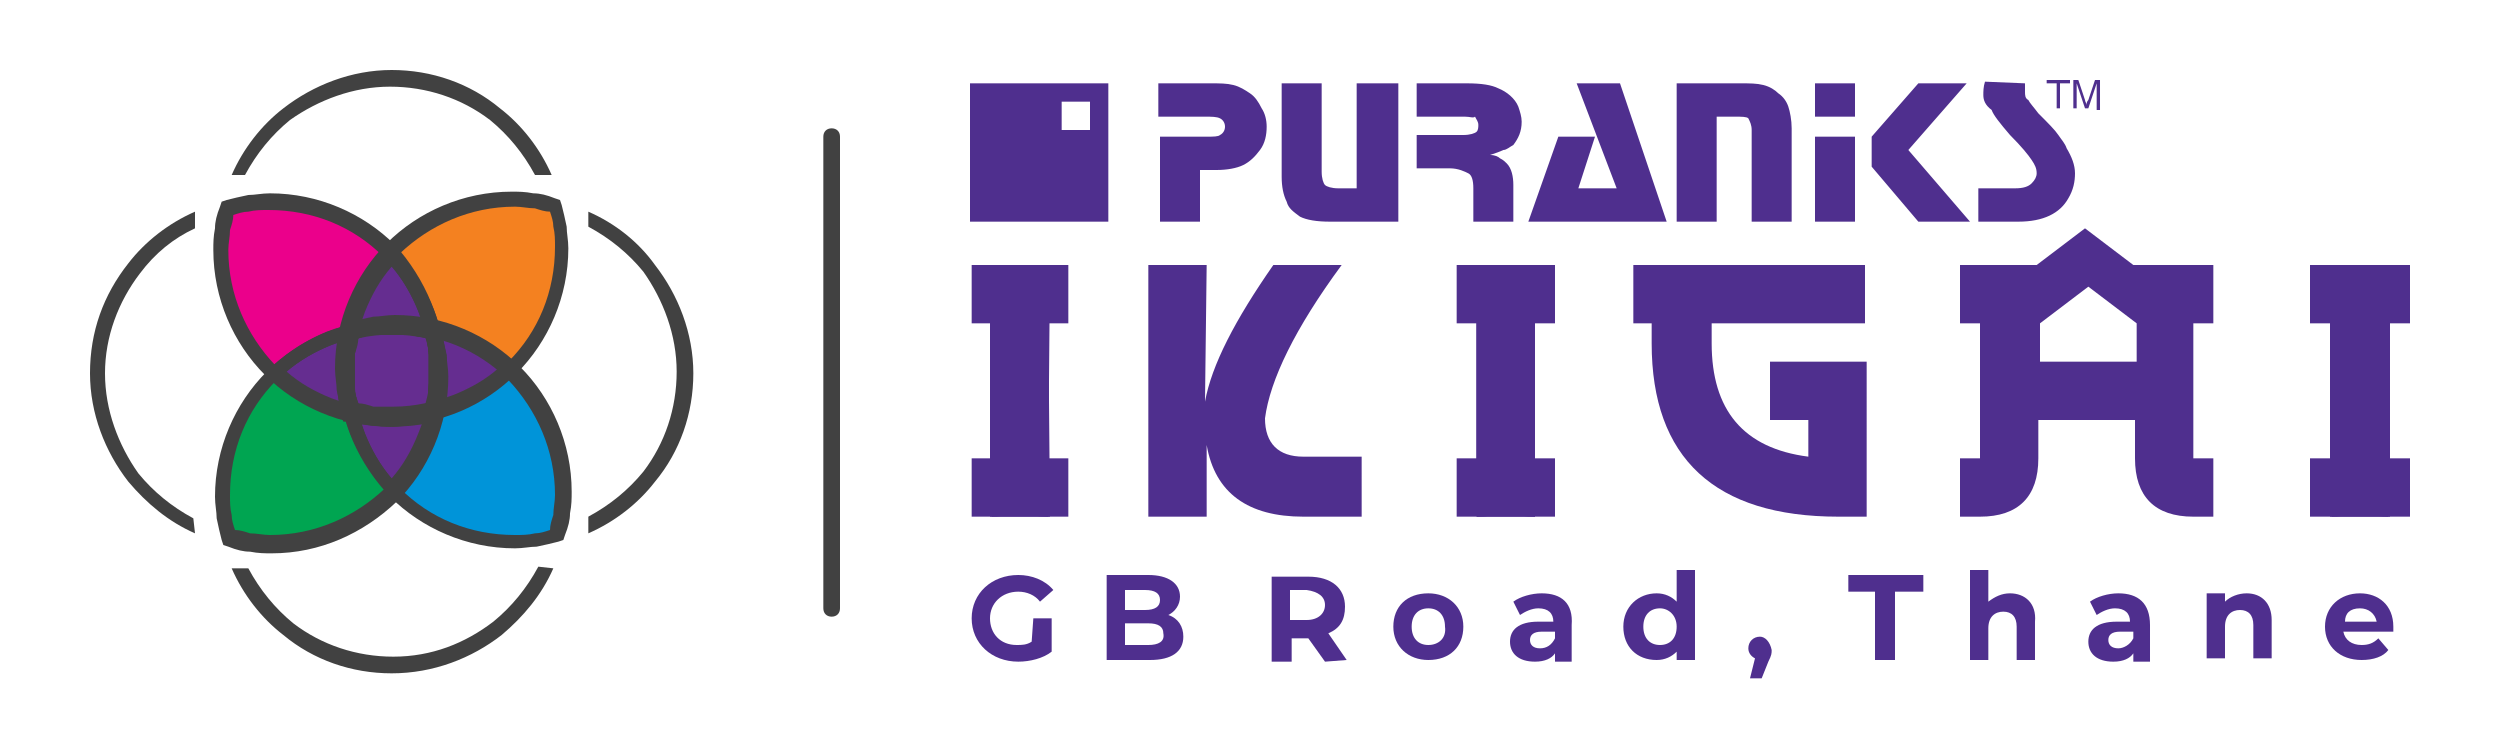 <?xml version="1.0" encoding="utf-8"?>
<!-- Generator: Adobe Illustrator 25.4.1, SVG Export Plug-In . SVG Version: 6.00 Build 0)  -->
<svg version="1.1" id="Layer_1" xmlns="http://www.w3.org/2000/svg" xmlns:xlink="http://www.w3.org/1999/xlink" x="0px" y="0px"
	 viewBox="0 0 150 45" style="enable-background:new 0 0 150 45;" xml:space="preserve">
<style type="text/css">
	.st0{fill-rule:evenodd;clip-rule:evenodd;fill:#414141;}
	.st1{fill-rule:evenodd;clip-rule:evenodd;fill:#0094D9;}
	.st2{fill-rule:evenodd;clip-rule:evenodd;fill:#00A551;}
	.st3{fill-rule:evenodd;clip-rule:evenodd;fill:#EB008B;}
	.st4{fill-rule:evenodd;clip-rule:evenodd;fill:#F48120;}
	.st5{fill-rule:evenodd;clip-rule:evenodd;fill:#652D90;}
	.st6{fill:#414141;}
	.st7{fill:#4F2F8E;}
	.st8{fill-rule:evenodd;clip-rule:evenodd;fill:#4F2F8E;}
</style>
<g>
	<path class="st0" d="M49.9,7.7L49.9,7.7c0.3,0,0.5,0.2,0.5,0.5v28.3c0,0.3-0.2,0.5-0.5,0.5l0,0c-0.3,0-0.5-0.2-0.5-0.5V8.2
		C49.4,7.9,49.6,7.7,49.9,7.7L49.9,7.7z"/>
	<g>
		<path class="st1" d="M20.8,22.3c0-0.8,0.1-1.7,0.3-2.4c0.8-0.2,1.6-0.3,2.4-0.3c5.6,0,10.2,4.6,10.2,10.2c0,0.8-0.1,1.7-0.3,2.4
			c-0.8,0.2-1.6,0.3-2.4,0.3C25.4,32.5,20.8,27.9,20.8,22.3L20.8,22.3z"/>
		<path class="st2" d="M23.5,19.6c0.8,0,1.7,0.1,2.4,0.3c0.2,0.8,0.3,1.6,0.3,2.4c0,5.6-4.6,10.2-10.2,10.2c-0.8,0-1.7-0.1-2.4-0.3
			c-0.2-0.8-0.3-1.6-0.3-2.4C13.4,24.2,17.9,19.6,23.5,19.6L23.5,19.6z"/>
		<path class="st3" d="M26.2,22.3c0,0.8-0.1,1.7-0.3,2.4c-0.8,0.2-1.6,0.3-2.4,0.3c-5.6,0-10.2-4.6-10.2-10.2c0-0.8,0.1-1.7,0.3-2.4
			c0.8-0.2,1.6-0.3,2.4-0.3C21.7,12.2,26.2,16.7,26.2,22.3L26.2,22.3z"/>
		<path class="st4" d="M23.5,25.1c-0.8,0-1.7-0.1-2.4-0.3c-0.2-0.8-0.3-1.6-0.3-2.4c0-5.6,4.6-10.2,10.2-10.2c0.8,0,1.7,0.1,2.4,0.3
			c0.2,0.8,0.3,1.6,0.3,2.4C33.7,20.5,29.2,25.1,23.5,25.1L23.5,25.1z"/>
		<path class="st5" d="M26.2,22.3c0,0.8-0.1,1.7-0.3,2.4l0,0h0l0,0c0,0-0.1,0-0.2,0l-0.1,0l-0.1,0l-0.1,0h-0.1c0,0-0.1,0-0.2,0h-0.1
			c0,0-0.1,0-0.2,0h0c-0.1,0-0.1,0-0.2,0h0c-0.1,0-0.2,0-0.2,0h0c-0.1,0-0.2,0-0.3,0l0,0c-0.1,0-0.2,0-0.3,0l0,0l0,0
			c-0.1,0-0.2,0-0.3,0s-0.2,0-0.3,0l0,0l0,0c-0.1,0-0.2,0-0.3,0l0,0c-0.1,0-0.2,0-0.3,0l-0.1,0c-0.1,0-0.2,0-0.2,0h0
			c-0.1,0-0.1,0-0.2,0h0c0,0-0.1,0-0.2,0H22l-0.2,0h-0.1l-0.1,0l-0.1,0l-0.1,0c0,0-0.1,0-0.2,0l0,0h0l0,0c-0.2-0.8-0.3-1.6-0.3-2.4
			c0-2.7,1-5.1,2.7-6.9C25.2,17.2,26.2,19.7,26.2,22.3L26.2,22.3z"/>
		<path class="st5" d="M23.6,19.6c0.8,0,1.7,0.1,2.4,0.3l0,0v0l0,0c0,0,0,0.1,0,0.2l0,0.1l0,0.1l0,0.1v0.1c0,0,0,0.1,0,0.2v0.1
			c0,0,0,0.1,0,0.2v0c0,0.1,0,0.1,0,0.2v0c0,0.1,0,0.2,0,0.2v0c0,0.1,0,0.2,0,0.3l0,0c0,0.1,0,0.2,0,0.3l0,0l0,0c0,0.1,0,0.2,0,0.3
			s0,0.2,0,0.3l0,0l0,0c0,0.1,0,0.2,0,0.3l0,0c0,0.1,0,0.2,0,0.3v0c0,0.1,0,0.2,0,0.2v0c0,0.1,0,0.1,0,0.2v0c0,0,0,0.1,0,0.2v0.1
			l0,0.2V24l-0.1,0.3v0.1l0,0.1c0,0,0,0.1,0,0.2l0,0v0l0,0c-0.8,0.2-1.6,0.3-2.4,0.3c-2.7,0-5.1-1-6.9-2.7
			C18.4,20.6,20.9,19.6,23.6,19.6L23.6,19.6z"/>
		<path class="st5" d="M26.2,22.3c0-0.8-0.1-1.7-0.3-2.4l0,0h0l0,0c0,0-0.1,0-0.2,0l-0.1,0l-0.1,0l-0.1,0h-0.1c0,0-0.1,0-0.2,0h-0.1
			c0,0-0.1,0-0.2,0h0c-0.1,0-0.1,0-0.2,0h0c-0.1,0-0.2,0-0.2,0h0c-0.1,0-0.2,0-0.3,0l0,0c-0.1,0-0.2,0-0.3,0l0,0l0,0
			c-0.1,0-0.2,0-0.3,0s-0.2,0-0.3,0l0,0l0,0c-0.1,0-0.2,0-0.3,0l0,0c-0.1,0-0.2,0-0.3,0h0c-0.1,0-0.2,0-0.2,0h0c-0.1,0-0.1,0-0.2,0
			h0c0,0-0.1,0-0.2,0h-0.1l-0.2,0h-0.1l-0.1,0l-0.1,0l-0.1,0c0,0-0.1,0-0.2,0l0,0h0l0,0c-0.2,0.8-0.3,1.6-0.3,2.4
			c0,2.7,1,5.1,2.7,6.9C25.2,27.4,26.2,25,26.2,22.3L26.2,22.3z"/>
		<path class="st5" d="M23.5,19.6c-0.8,0-1.7,0.1-2.4,0.3l0,0v0l0,0c0,0,0,0.1,0,0.2l0,0.1l0,0.1l0,0.1v0.1c0,0,0,0.1,0,0.2v0.1
			c0,0,0,0.1,0,0.2v0c0,0.1,0,0.1,0,0.2v0c0,0.1,0,0.2,0,0.2v0c0,0.1,0,0.2,0,0.3l0,0c0,0.1,0,0.2,0,0.3l0,0l0,0c0,0.1,0,0.2,0,0.3
			s0,0.2,0,0.3l0,0l0,0c0,0.1,0,0.2,0,0.3l0,0c0,0.1,0,0.2,0,0.3v0c0,0.1,0,0.2,0,0.2v0c0,0.1,0,0.1,0,0.2v0c0,0,0,0.1,0,0.2v0.1
			l0,0.2V24l0,0.1l0,0.1l0,0.1c0,0,0,0.1,0,0.2l0,0v0l0,0c0.8,0.2,1.6,0.3,2.4,0.3c2.7,0,5.1-1,6.9-2.7
			C28.6,20.6,26.2,19.6,23.5,19.6L23.5,19.6z"/>
		<path class="st5" d="M21.1,19.9c1.6-0.4,3.3-0.4,4.9,0c0.4,1.6,0.4,3.3,0,4.9c-1.6,0.4-3.3,0.4-4.9,0
			C20.7,23.1,20.7,21.5,21.1,19.9L21.1,19.9z"/>
		<g>
			<path class="st6" d="M11.7,32c-1.6-0.7-2.9-1.8-4-3.1c-1.4-1.8-2.3-4.1-2.3-6.5c0-2.5,0.8-4.7,2.3-6.6c1-1.3,2.4-2.4,4-3.1v1
				c-1.3,0.6-2.4,1.5-3.3,2.7c-1.3,1.7-2.1,3.8-2.1,6s0.8,4.3,2,6c0.9,1.1,2,2,3.3,2.7L11.7,32L11.7,32z"/>
			<path class="st6" d="M33.2,34.1c-0.7,1.6-1.8,2.9-3.1,4c-1.8,1.4-4.1,2.3-6.6,2.3c-2.4,0-4.7-0.8-6.5-2.3c-1.3-1-2.4-2.4-3.1-4h1
				c0.7,1.3,1.6,2.4,2.7,3.3c1.7,1.3,3.8,2,6,2c2.3,0,4.3-0.8,6-2.1c1.1-0.9,2-2,2.7-3.3L33.2,34.1L33.2,34.1z"/>
			<path class="st6" d="M35.3,12.7c1.6,0.7,3,1.8,4,3.2c1.4,1.8,2.3,4.1,2.3,6.5s-0.8,4.7-2.3,6.5c-1,1.3-2.4,2.4-4,3.1v-1
				c1.3-0.7,2.4-1.6,3.3-2.7c1.3-1.7,2-3.8,2-6s-0.8-4.3-2-6c-0.9-1.1-2-2-3.3-2.7L35.3,12.7L35.3,12.7z"/>
			<path class="st6" d="M20.3,22.3c0-0.4,0-0.8,0.1-1.3c0-0.4,0.1-0.8,0.3-1.3l0.1-0.3l0.3-0.1c0.4-0.1,0.8-0.2,1.3-0.3
				c0.4,0,0.8-0.1,1.3-0.1c2.9,0,5.6,1.2,7.5,3.1s3.1,4.6,3.1,7.5c0,0.4,0,0.8-0.1,1.3c0,0.4-0.1,0.8-0.3,1.3l-0.1,0.3l-0.3,0.1
				c-0.4,0.1-0.8,0.2-1.3,0.3c-0.4,0-0.8,0.1-1.3,0.1c-2.9,0-5.6-1.2-7.5-3.1C21.6,27.9,20.3,25.3,20.3,22.3L20.3,22.3z M21.3,21.2
				c0,0.4-0.1,0.8-0.1,1.2c0,2.7,1.1,5.1,2.8,6.9c1.8,1.8,4.2,2.8,6.9,2.8c0.4,0,0.8,0,1.2-0.1c0.3,0,0.6-0.1,0.9-0.2
				c0-0.3,0.1-0.6,0.2-0.9c0-0.4,0.1-0.8,0.1-1.2c0-2.7-1.1-5.1-2.8-6.9c-1.8-1.8-4.2-2.8-6.9-2.8c-0.4,0-0.8,0-1.2,0.1
				c-0.3,0-0.6,0.1-0.9,0.2C21.4,20.6,21.3,20.9,21.3,21.2L21.3,21.2z"/>
			<path class="st6" d="M23.5,19.2c0.4,0,0.8,0,1.3,0.1c0.4,0,0.8,0.1,1.3,0.3l0.3,0.1l0.1,0.3c0.1,0.4,0.2,0.8,0.3,1.3
				c0,0.4,0.1,0.8,0.1,1.3c0,2.9-1.2,5.6-3.1,7.5c-2,1.9-4.6,3.1-7.5,3.1c-0.4,0-0.8,0-1.3-0.1c-0.4,0-0.8-0.1-1.3-0.3l-0.3-0.1
				l-0.1-0.3c-0.1-0.4-0.2-0.8-0.3-1.3c0-0.4-0.1-0.8-0.1-1.3c0-2.9,1.2-5.6,3.1-7.5C18,20.3,20.6,19.2,23.5,19.2L23.5,19.2z
				 M24.7,20.1c-0.4,0-0.8-0.1-1.2-0.1c-2.7,0-5.1,1.1-6.9,2.8c-1.8,1.8-2.8,4.2-2.8,6.9c0,0.4,0,0.8,0.1,1.2c0,0.3,0.1,0.6,0.2,0.9
				c0.3,0,0.6,0.1,0.9,0.2c0.4,0,0.8,0.1,1.2,0.1c2.7,0,5.1-1.1,6.9-2.8c1.8-1.8,2.8-4.2,2.8-6.9c0-0.4,0-0.8-0.1-1.2
				c0-0.3-0.1-0.6-0.2-0.9C25.3,20.2,25,20.2,24.7,20.1L24.7,20.1z"/>
			<path class="st6" d="M26.7,22.3c0,0.4,0,0.8-0.1,1.3c0,0.4-0.1,0.8-0.3,1.3l-0.1,0.3l-0.2,0c-0.4,0.1-0.8,0.2-1.3,0.3
				c-0.4,0-0.8,0.1-1.3,0.1c-2.9,0-5.6-1.2-7.5-3.1s-3.1-4.6-3.1-7.5c0-0.4,0-0.8,0.1-1.3c0-0.4,0.1-0.8,0.3-1.3l0.1-0.3l0.3-0.1
				c0.4-0.1,0.8-0.2,1.3-0.3c0.4,0,0.8-0.1,1.3-0.1c2.9,0,5.6,1.2,7.5,3.1C25.5,16.7,26.7,19.4,26.7,22.3L26.7,22.3z M25.7,23.5
				c0-0.4,0.1-0.8,0.1-1.2c0-2.7-1.1-5.1-2.8-6.9c-1.8-1.8-4.2-2.8-6.9-2.8c-0.4,0-0.8,0-1.2,0.1c-0.3,0-0.6,0.1-0.9,0.2
				c0,0.3-0.1,0.6-0.2,0.9c0,0.4-0.1,0.8-0.1,1.2c0,2.7,1.1,5.1,2.8,6.9c1.8,1.8,4.2,2.8,6.9,2.8c0.4,0,0.8,0,1.2-0.1
				c0.3,0,0.6-0.1,0.9-0.2C25.7,24.1,25.7,23.8,25.7,23.5L25.7,23.5z"/>
			<path class="st6" d="M23.5,25.5c-0.4,0-0.8,0-1.3-0.1c-0.4,0-0.8-0.1-1.3-0.3l-0.3-0.1l-0.1-0.3c-0.1-0.4-0.2-0.8-0.3-1.3
				c0-0.4-0.1-0.8-0.1-1.3c0-2.9,1.2-5.6,3.1-7.5s4.6-3.1,7.5-3.1c0.4,0,0.8,0,1.3,0.1c0.4,0,0.8,0.1,1.3,0.3l0.3,0.1l0.1,0.3
				c0.1,0.4,0.2,0.8,0.3,1.3c0,0.4,0.1,0.8,0.1,1.3c0,2.9-1.2,5.6-3.1,7.5C29.1,24.3,26.5,25.5,23.5,25.5L23.5,25.5z M22.4,24.5
				c0.4,0,0.8,0,1.2,0c2.7,0,5.1-1.1,6.9-2.8c1.8-1.8,2.8-4.2,2.8-6.9c0-0.4,0-0.8-0.1-1.2c0-0.3-0.1-0.6-0.2-0.9
				c-0.3,0-0.6-0.1-0.9-0.2c-0.4,0-0.8-0.1-1.2-0.1c-2.7,0-5.1,1.1-6.9,2.8s-2.8,4.2-2.8,6.9c0,0.4,0,0.8,0.1,1.2
				c0,0.3,0.1,0.6,0.2,0.9C21.8,24.5,22.1,24.5,22.4,24.5L22.4,24.5z"/>
			<path class="st6" d="M13.9,10.5c0.7-1.6,1.8-3,3.1-4c1.8-1.4,4.1-2.3,6.5-2.3c2.4,0,4.7,0.8,6.5,2.3c1.3,1,2.4,2.4,3.1,4h-1
				c-0.7-1.3-1.6-2.4-2.7-3.3c-1.7-1.3-3.8-2-6-2s-4.3,0.8-6,2c-1.1,0.9-2,2-2.7,3.3H13.9L13.9,10.5z"/>
			<path class="st6" d="M26.7,22.3c0,0.4,0,0.8-0.1,1.3c0,0.4-0.1,0.8-0.2,1.2v0.3L26,25.2l0,0c-0.5,0.1-1,0.2-1.5,0.3l0,0
				c-0.2,0-0.5,0-0.7,0l0,0c-0.2,0-0.3,0-0.5,0l0,0c-0.2,0-0.5,0-0.7,0l0,0c-0.7-0.1-1.3-0.2-1.9-0.3v-0.3c-0.1-0.4-0.2-0.8-0.2-1.2
				s-0.1-0.8-0.1-1.3c0-1.4,0.3-2.7,0.8-3.9c0.5-1.3,1.2-2.4,2.1-3.3l0.3-0.3l0.3,0.3c0.9,1,1.6,2.1,2.1,3.3
				C26.5,19.7,26.7,21,26.7,22.3L26.7,22.3z M25.7,23.5c0-0.4,0.1-0.8,0.1-1.2c0-1.3-0.3-2.5-0.7-3.6c-0.4-1-0.9-1.9-1.6-2.7
				c-0.7,0.8-1.2,1.7-1.6,2.7c-0.4,1.1-0.7,2.3-0.7,3.6c0,0.4,0,0.8,0.1,1.2c0,0.3,0.1,0.6,0.2,0.9l0.2,0l0.4,0.1l0.3,0l0,0
				c0.1,0,0.2,0,0.3,0l0,0c0.2,0,0.4,0,0.6,0l0,0h0.5l0,0c0.2,0,0.4,0,0.6,0l0,0c0.1,0,0.2,0,0.3,0l0,0c0.3,0,0.5-0.1,0.8-0.1h0
				C25.7,24.1,25.7,23.8,25.7,23.5L25.7,23.5z"/>
			<path class="st6" d="M23.6,19.2c0.4,0,0.8,0,1.3,0.1c0.4,0,0.8,0.1,1.2,0.2h0.3l0.1,0.4l0,0c0.1,0.5,0.2,1,0.3,1.5l0,0
				c0,0.2,0,0.5,0,0.7l0,0c0,0.2,0,0.3,0,0.5l0,0c0,0.2,0,0.5,0,0.7l0,0c-0.1,0.7-0.2,1.3-0.3,1.9h-0.3c-0.5,0.2-0.8,0.2-1.3,0.3
				c-0.4,0-0.8,0.1-1.3,0.1c-1.4,0-2.7-0.3-3.9-0.8c-1.3-0.5-2.4-1.2-3.3-2.1L16,22.3l0.3-0.3c1-0.9,2.1-1.6,3.3-2.1
				C20.9,19.4,22.2,19.2,23.6,19.2L23.6,19.2z M24.7,20.1c-0.4,0-0.8-0.1-1.2-0.1c-1.3,0-2.5,0.3-3.6,0.7c-1,0.4-1.9,0.9-2.7,1.6
				c0.8,0.7,1.7,1.2,2.7,1.6c1.1,0.4,2.3,0.7,3.6,0.7c0.4,0,0.8,0,1.2-0.1c0.3,0,0.6-0.1,0.9-0.2l0-0.2l0.1-0.4l0-0.3l0,0
				c0-0.1,0-0.2,0-0.3l0,0c0-0.2,0-0.4,0-0.6l0,0v-0.5l0,0c0-0.2,0-0.4,0-0.6l0,0c0-0.1,0-0.2,0-0.3l0,0c0-0.3-0.1-0.5-0.1-0.8v0
				C25.3,20.2,25,20.2,24.7,20.1L24.7,20.1z"/>
			<path class="st6" d="M25.8,22.3c0-0.4,0-0.8-0.1-1.2c0-0.3-0.1-0.6-0.2-0.9l-0.2,0c-0.3,0-0.5-0.1-0.7-0.1l0,0
				c-0.1,0-0.2,0-0.3,0l0,0c-0.2,0-0.4,0-0.6,0l0,0h-0.5l0,0c-0.2,0-0.4,0-0.6,0l0,0c-0.1,0-0.2,0-0.3,0l0,0c-0.2,0-0.3,0-0.5,0.1
				l-0.3,0.1h0c0,0.3-0.1,0.6-0.2,0.9c0,0.4-0.1,0.8-0.1,1.2c0,1.3,0.3,2.5,0.7,3.6c0.4,1,0.9,1.9,1.6,2.7c0.7-0.8,1.2-1.7,1.6-2.7
				C25.6,24.8,25.8,23.5,25.8,22.3L25.8,22.3z M26.6,21c0,0.4,0.1,0.8,0.1,1.3c0,1.4-0.3,2.7-0.8,3.9c-0.5,1.3-1.2,2.4-2.1,3.3
				l-0.3,0.3l-0.3-0.3c-0.9-1-1.6-2.1-2.1-3.3c-0.5-1.2-0.8-2.5-0.8-3.9c0-0.4,0-0.8,0.1-1.3c0-0.4,0.1-0.8,0.2-1.2v-0.3
				c0.7-0.2,1.3-0.3,1.9-0.3l0,0c0.2,0,0.5,0,0.7,0l0,0c0.2,0,0.3,0,0.5,0l0,0c0.2,0,0.5,0,0.7,0l0,0c0.5,0,1,0.1,1.5,0.3l0,0
				l0.4,0.1v0.3C26.5,20.2,26.6,20.6,26.6,21L26.6,21z"/>
			<path class="st6" d="M23.5,20c-0.4,0-0.8,0-1.2,0.1c-0.3,0-0.6,0.1-0.9,0.2l0,0.1c0,0.3-0.1,0.5-0.1,0.7l0,0c0,0.1,0,0.2,0,0.3
				l0,0c0,0.2,0,0.4,0,0.6l0,0v0.5l0,0c0,0.2,0,0.4,0,0.6l0,0c0,0.1,0,0.2,0,0.3l0,0c0,0.2,0,0.3,0.1,0.5l0.1,0.3v0
				c0.3,0,0.6,0.1,0.9,0.2c0.4,0,0.8,0,1.2,0c1.3,0,2.5-0.3,3.6-0.7c1-0.4,1.9-0.9,2.7-1.6c-0.8-0.7-1.7-1.2-2.7-1.6
				C26,20.3,24.8,20,23.5,20L23.5,20z M22.2,19.2c0.4,0,0.8-0.1,1.3-0.1c1.4,0,2.7,0.3,3.9,0.8c1.3,0.5,2.4,1.2,3.3,2.1l0.3,0.3
				l-0.3,0.3c-1,0.9-2.1,1.6-3.3,2.1c-1.2,0.5-2.5,0.8-3.9,0.8c-0.4,0-0.8,0-1.3-0.1c-0.4,0-0.8-0.1-1.2-0.2h-0.3
				c-0.2-0.7-0.3-1.3-0.3-1.9l0,0c0-0.2,0-0.5,0-0.7l0,0c0-0.2,0-0.3,0-0.5l0,0c0-0.2,0-0.5,0-0.7l0,0c0-0.5,0.1-1,0.3-1.5l0,0
				l0.1-0.4h0.3C21.4,19.4,21.9,19.3,22.2,19.2L22.2,19.2z"/>
			<path class="st6" d="M21,19.4c1.7-0.4,3.4-0.4,5.1,0l0.3,0.1l0,0.3c0.4,1.7,0.4,3.4,0,5.1l0,0.3l-0.3,0.1
				c-0.8,0.2-1.7,0.3-2.6,0.3c-0.8,0-1.7-0.1-2.6-0.3l-0.3,0l-0.1-0.3c-0.2-0.8-0.3-1.7-0.3-2.6c0-0.8,0.1-1.7,0.3-2.6l0.1-0.3
				L21,19.4L21,19.4z M25.6,20.3c-1.4-0.3-2.8-0.3-4.1,0c-0.2,0.7-0.3,1.4-0.3,2c0,0.7,0.1,1.4,0.3,2c0.7,0.1,1.4,0.2,2,0.2
				c0.7,0,1.4-0.1,2-0.2C25.9,23,25.9,21.6,25.6,20.3L25.6,20.3z"/>
		</g>
	</g>
	<g>
		<path class="st7" d="M62.9,27.5c0,2.3-1.2,3.5-3.5,3.5h-1.1v-3.5h1.2V15.9h3.5L62.9,27.5L62.9,27.5z"/>
		<path class="st7" d="M59.4,27.5c0,2.3,1.2,3.5,3.5,3.5h1.2v-3.5h-1.2V15.9h-3.5V27.5L59.4,27.5z"/>
		<path class="st7" d="M62.9,19.4c0-2.3-1.2-3.5-3.5-3.5h-1.1v3.5h1.2V31h3.5L62.9,19.4L62.9,19.4z"/>
		<path class="st7" d="M59.4,19.4c0-2.3,1.2-3.5,3.5-3.5h1.2v3.5h-1.2V31h-3.5V19.4L59.4,19.4z"/>
		<path class="st7" d="M72.3,24.1c0.4-2.2,1.8-4.9,4.1-8.2h4.1c-2.8,3.8-4.3,6.9-4.6,9.2c0,1.5,0.8,2.3,2.3,2.3h3.5V31h-3.5
			c-3.3,0-5.3-1.4-5.8-4.3V31h-3.5V15.9h3.5L72.3,24.1L72.3,24.1z"/>
		<path class="st7" d="M111.8,31h-1.5c-7.4,0-11.2-3.5-11.2-10.4v-1.2H98v-3.5h13.9v3.5h-9.2v1.2c0,4,1.9,6.3,5.8,6.8v-2.2h-2.3
			v-3.5h5.8V31L111.8,31z"/>
		<path class="st7" d="M132.8,15.9v3.5h-1.2v8.1h1.2V31h-1.2c-2.3,0-3.5-1.2-3.5-3.5v-2.3h-5.8v2.3c0,2.3-1.2,3.5-3.5,3.5h-1.2v-3.5
			h1.2v-8.1h-1.2v-3.5h4.6l2.9-2.2l2.9,2.2H132.8L132.8,15.9z M122.4,19.4v2.3h5.8v-2.3l-2.9-2.2L122.4,19.4L122.4,19.4z"/>
		<path class="st7" d="M61.9,38.5c-0.3,0.2-0.6,0.2-0.9,0.2c-1,0-1.6-0.7-1.6-1.6s0.7-1.6,1.7-1.6c0.5,0,1,0.2,1.3,0.6l0.8-0.7
			c-0.5-0.6-1.3-0.9-2.1-0.9c-1.6,0-2.8,1.1-2.8,2.6c0,1.5,1.2,2.6,2.8,2.6c0.7,0,1.5-0.2,2-0.6v-2h-1.1L61.9,38.5L61.9,38.5z"/>
		<path class="st7" d="M70.1,36.9c0.4-0.2,0.7-0.6,0.7-1.1c0-0.8-0.7-1.3-1.9-1.3h-2.5v5.1H69c1.3,0,2-0.5,2-1.4
			C71,37.6,70.7,37.1,70.1,36.9L70.1,36.9z M68.7,35.4c0.6,0,0.9,0.2,0.9,0.6c0,0.4-0.3,0.6-0.9,0.6h-1.2v-1.2L68.7,35.4L68.7,35.4z
			 M68.9,38.7h-1.4v-1.3h1.4c0.6,0,0.9,0.2,0.9,0.6C69.9,38.5,69.5,38.7,68.9,38.7L68.9,38.7z"/>
		<path class="st7" d="M80.8,39.6L79.7,38c0.7-0.3,1-0.8,1-1.6c0-1.1-0.8-1.8-2.2-1.8h-2.2v5.1h1.2v-1.4h1h0l1,1.4L80.8,39.6
			L80.8,39.6z M79.5,36.3c0,0.5-0.4,0.9-1.1,0.9h-1v-1.8h1C79.1,35.5,79.5,35.8,79.5,36.3L79.5,36.3z"/>
		<path class="st7" d="M85.7,39.6c1.3,0,2.1-0.8,2.1-2s-0.9-2-2.1-2c-1.3,0-2.1,0.8-2.1,2C83.6,38.8,84.5,39.6,85.7,39.6L85.7,39.6z
			 M85.7,38.7c-0.6,0-1-0.4-1-1.1c0-0.7,0.4-1.1,1-1.1s1,0.4,1,1.1C86.8,38.3,86.3,38.7,85.7,38.7L85.7,38.7z"/>
		<path class="st7" d="M92.5,35.6c-0.6,0-1.3,0.2-1.7,0.5l0.4,0.8c0.3-0.2,0.7-0.4,1.1-0.4c0.6,0,0.9,0.3,0.9,0.8h-0.9
			c-1.2,0-1.7,0.5-1.7,1.2c0,0.7,0.5,1.2,1.5,1.2c0.6,0,1-0.2,1.2-0.5v0.5h1v-2.2C94.4,36.2,93.7,35.6,92.5,35.6L92.5,35.6z
			 M92.4,38.9c-0.4,0-0.6-0.2-0.6-0.5c0-0.3,0.2-0.5,0.7-0.5h0.8v0.4C93.1,38.7,92.8,38.9,92.4,38.9L92.4,38.9z"/>
		<path class="st7" d="M100.6,34.2v1.9c-0.3-0.3-0.7-0.5-1.2-0.5c-1.1,0-2,0.8-2,2c0,1.2,0.8,2,2,2c0.5,0,0.9-0.2,1.2-0.5v0.5h1.1
			v-5.4H100.6L100.6,34.2z M99.6,38.7c-0.6,0-1-0.4-1-1.1c0-0.7,0.4-1.1,1-1.1c0.5,0,1,0.4,1,1.1C100.6,38.3,100.2,38.7,99.6,38.7
			L99.6,38.7z"/>
		<path class="st7" d="M105.6,38.2c-0.4,0-0.7,0.3-0.7,0.7c0,0.3,0.2,0.5,0.4,0.6l-0.3,1.2h0.7l0.4-1c0.2-0.4,0.2-0.5,0.2-0.7
			C106.2,38.5,105.9,38.2,105.6,38.2L105.6,38.2z"/>
		<polygon class="st7" points="112.5,39.6 113.7,39.6 113.7,35.5 115.4,35.5 115.4,34.5 110.9,34.5 110.9,35.5 112.5,35.5 		"/>
		<path class="st7" d="M120.6,35.6c-0.5,0-0.9,0.2-1.3,0.5v-1.9h-1.1v5.4h1.1v-1.9c0-0.7,0.4-1,0.9-1c0.5,0,0.8,0.3,0.8,0.9v2h1.1
			v-2.3C122.2,36.2,121.5,35.6,120.6,35.6L120.6,35.6z"/>
		<path class="st7" d="M127.1,35.6c-0.6,0-1.3,0.2-1.7,0.5l0.4,0.8c0.3-0.2,0.7-0.4,1.1-0.4c0.6,0,0.9,0.3,0.9,0.8H127
			c-1.2,0-1.7,0.5-1.7,1.2c0,0.7,0.5,1.2,1.5,1.2c0.6,0,1-0.2,1.2-0.5v0.5h1v-2.2C129,36.2,128.3,35.6,127.1,35.6L127.1,35.6z
			 M127.1,38.9c-0.4,0-0.6-0.2-0.6-0.5c0-0.3,0.2-0.5,0.7-0.5h0.8v0.4C127.8,38.7,127.4,38.9,127.1,38.9L127.1,38.9z"/>
		<path class="st7" d="M134.8,35.6c-0.5,0-1,0.2-1.3,0.5v-0.5h-1.1v3.9h1.1v-1.9c0-0.7,0.4-1,0.9-1c0.5,0,0.8,0.3,0.8,0.9v2h1.1
			v-2.3C136.3,36.2,135.7,35.6,134.8,35.6L134.8,35.6z"/>
		<path class="st7" d="M143.6,37.6c0-1.3-0.9-2-2-2c-1.2,0-2.1,0.8-2.1,2s0.9,2,2.2,2c0.7,0,1.3-0.2,1.6-0.6l-0.6-0.7
			c-0.3,0.3-0.6,0.4-1,0.4c-0.6,0-1-0.3-1.1-0.8h3C143.6,37.8,143.6,37.7,143.6,37.6L143.6,37.6z M141.6,36.5c0.5,0,0.9,0.3,1,0.8
			h-1.9C140.7,36.8,141,36.5,141.6,36.5L141.6,36.5z"/>
		<path class="st7" d="M92.1,27.5c0,2.3-1.2,3.5-3.5,3.5h-1.2v-3.5h1.2V15.9h3.5V27.5L92.1,27.5z"/>
		<path class="st7" d="M88.6,27.5c0,2.3,1.2,3.5,3.5,3.5h1.2v-3.5h-1.2V15.9h-3.5V27.5L88.6,27.5z"/>
		<path class="st7" d="M92.1,19.4c0-2.3-1.2-3.5-3.5-3.5h-1.2v3.5h1.2V31h3.5V19.4L92.1,19.4z"/>
		<path class="st7" d="M88.6,19.4c0-2.3,1.2-3.5,3.5-3.5h1.2v3.5h-1.2V31h-3.5V19.4L88.6,19.4z"/>
		<path class="st7" d="M143.3,27.5c0,2.3-1.2,3.5-3.5,3.5h-1.2v-3.5h1.2V15.9h3.5V27.5L143.3,27.5z"/>
		<path class="st7" d="M139.9,27.5c0,2.3,1.2,3.5,3.5,3.5h1.2v-3.5h-1.2V15.9h-3.5V27.5L139.9,27.5z"/>
		<path class="st7" d="M143.3,19.4c0-2.3-1.2-3.5-3.5-3.5h-1.2v3.5h1.2V31h3.5V19.4L143.3,19.4z"/>
		<path class="st7" d="M139.9,19.4c0-2.3,1.2-3.5,3.5-3.5h1.2v3.5h-1.2V31h-3.5V19.4L139.9,19.4z"/>
		<g>
			<path class="st8" d="M65.4,7.8L65.4,7.8h-1.7V6.1h1.7V7.8z M66.5,13.3V5h-8.3v8.3L66.5,13.3L66.5,13.3z"/>
			<path class="st8" d="M121.5,5L121.5,5c0,0.2,0,0.4,0,0.5c0,0.2,0,0.4,0.2,0.5c0.1,0.2,0.3,0.4,0.6,0.8c0.6,0.6,1,1,1.2,1.3
				c0.2,0.3,0.4,0.5,0.5,0.8c0.3,0.5,0.5,1,0.5,1.5c0,0.5-0.1,1-0.4,1.5c-0.5,0.9-1.5,1.4-3,1.4h-2.4v-2h2.2c0.5,0,0.8-0.1,1-0.3
				c0.2-0.2,0.3-0.4,0.3-0.6c0-0.3-0.1-0.5-0.3-0.8s-0.6-0.8-1.3-1.5c-0.6-0.7-1-1.2-1.1-1.5C119.1,6.3,119,6,119,5.7
				c0-0.2,0-0.5,0.1-0.8L121.5,5L121.5,5z M118,5L118,5l-3.5,4l3.7,4.3h-3.1l-2.8-3.3V8.2l2.8-3.2C115.1,5,118,5,118,5z M111.3,5
				L111.3,5v2h-2.4V5H111.3z M111.3,8.2L111.3,8.2v5.1h-2.4V8.2H111.3z M100.6,5L100.6,5h3.8c0.6,0,1,0,1.4,0.1
				c0.4,0.1,0.7,0.3,0.9,0.5c0.3,0.2,0.5,0.5,0.6,0.8c0.1,0.3,0.2,0.8,0.2,1.3v5.6h-2.4V7.8c0-0.3-0.1-0.5-0.2-0.7
				C104.8,7,104.5,7,104.1,7H103v6.3h-2.4V5z M97.2,5L97.2,5l2.8,8.3h-8.3l1.8-5.1h2.2l-1,3.1H97L94.6,5L97.2,5L97.2,5z M85,5L85,5
				h3c0.9,0,1.5,0.1,1.9,0.3c0.5,0.2,1,0.6,1.2,1.1c0.1,0.3,0.2,0.6,0.2,0.9c0,0.6-0.2,1-0.5,1.4C90.6,8.8,90.4,9,90.2,9
				c-0.2,0.1-0.5,0.2-0.8,0.3c0.3,0,0.5,0.1,0.6,0.2c0.2,0.1,0.3,0.2,0.4,0.3c0.3,0.3,0.4,0.8,0.4,1.3v2.2h-2.4v-2
				c0-0.5-0.1-0.8-0.3-0.9s-0.6-0.3-1.1-0.3h-2v-2h2.8c0.4,0,0.7-0.1,0.8-0.2c0.1-0.1,0.1-0.3,0.1-0.4c0-0.2-0.1-0.3-0.2-0.5
				C88.4,7.1,88.2,7,87.9,7H85L85,5L85,5z M83.9,5L83.9,5v8.3h-4.1c-0.8,0-1.4-0.1-1.8-0.3c-0.4-0.3-0.7-0.5-0.8-0.9
				c-0.2-0.4-0.3-0.9-0.3-1.5V5h2.4v5.3c0,0.4,0.1,0.7,0.2,0.8c0.1,0.1,0.4,0.2,0.8,0.2h1.1V5H83.9z M69.6,5h3c0.6,0,1,0,1.4,0.1
				c0.4,0.1,0.7,0.3,1,0.5s0.5,0.5,0.7,0.9c0.2,0.3,0.3,0.7,0.3,1.1c0,0.5-0.1,1-0.4,1.4c-0.3,0.4-0.6,0.7-1,0.9
				c-0.4,0.2-1,0.3-1.6,0.3H72v3.1h-2.4V8.2h2.8c0.4,0,0.7,0,0.8-0.1c0.2-0.1,0.3-0.3,0.3-0.5c0-0.2-0.1-0.4-0.3-0.5
				C73,7,72.7,7,72.3,7h-2.8V5z"/>
			<g>
				<g>
					<g>
						<g>
							<g>
								<path class="st7" d="M123.4,6.5V5h-0.6V4.8h1.4V5h-0.6v1.5H123.4z"/>
								<path class="st7" d="M124.4,6.5V4.8h0.3l0.4,1.2c0,0.1,0.1,0.2,0.1,0.3c0-0.1,0-0.2,0.1-0.3l0.4-1.2h0.3v1.8h-0.2V5
									l-0.5,1.5h-0.2L124.6,5v1.5L124.4,6.5L124.4,6.5z"/>
							</g>
						</g>
					</g>
				</g>
			</g>
		</g>
	</g>
</g>
</svg>
